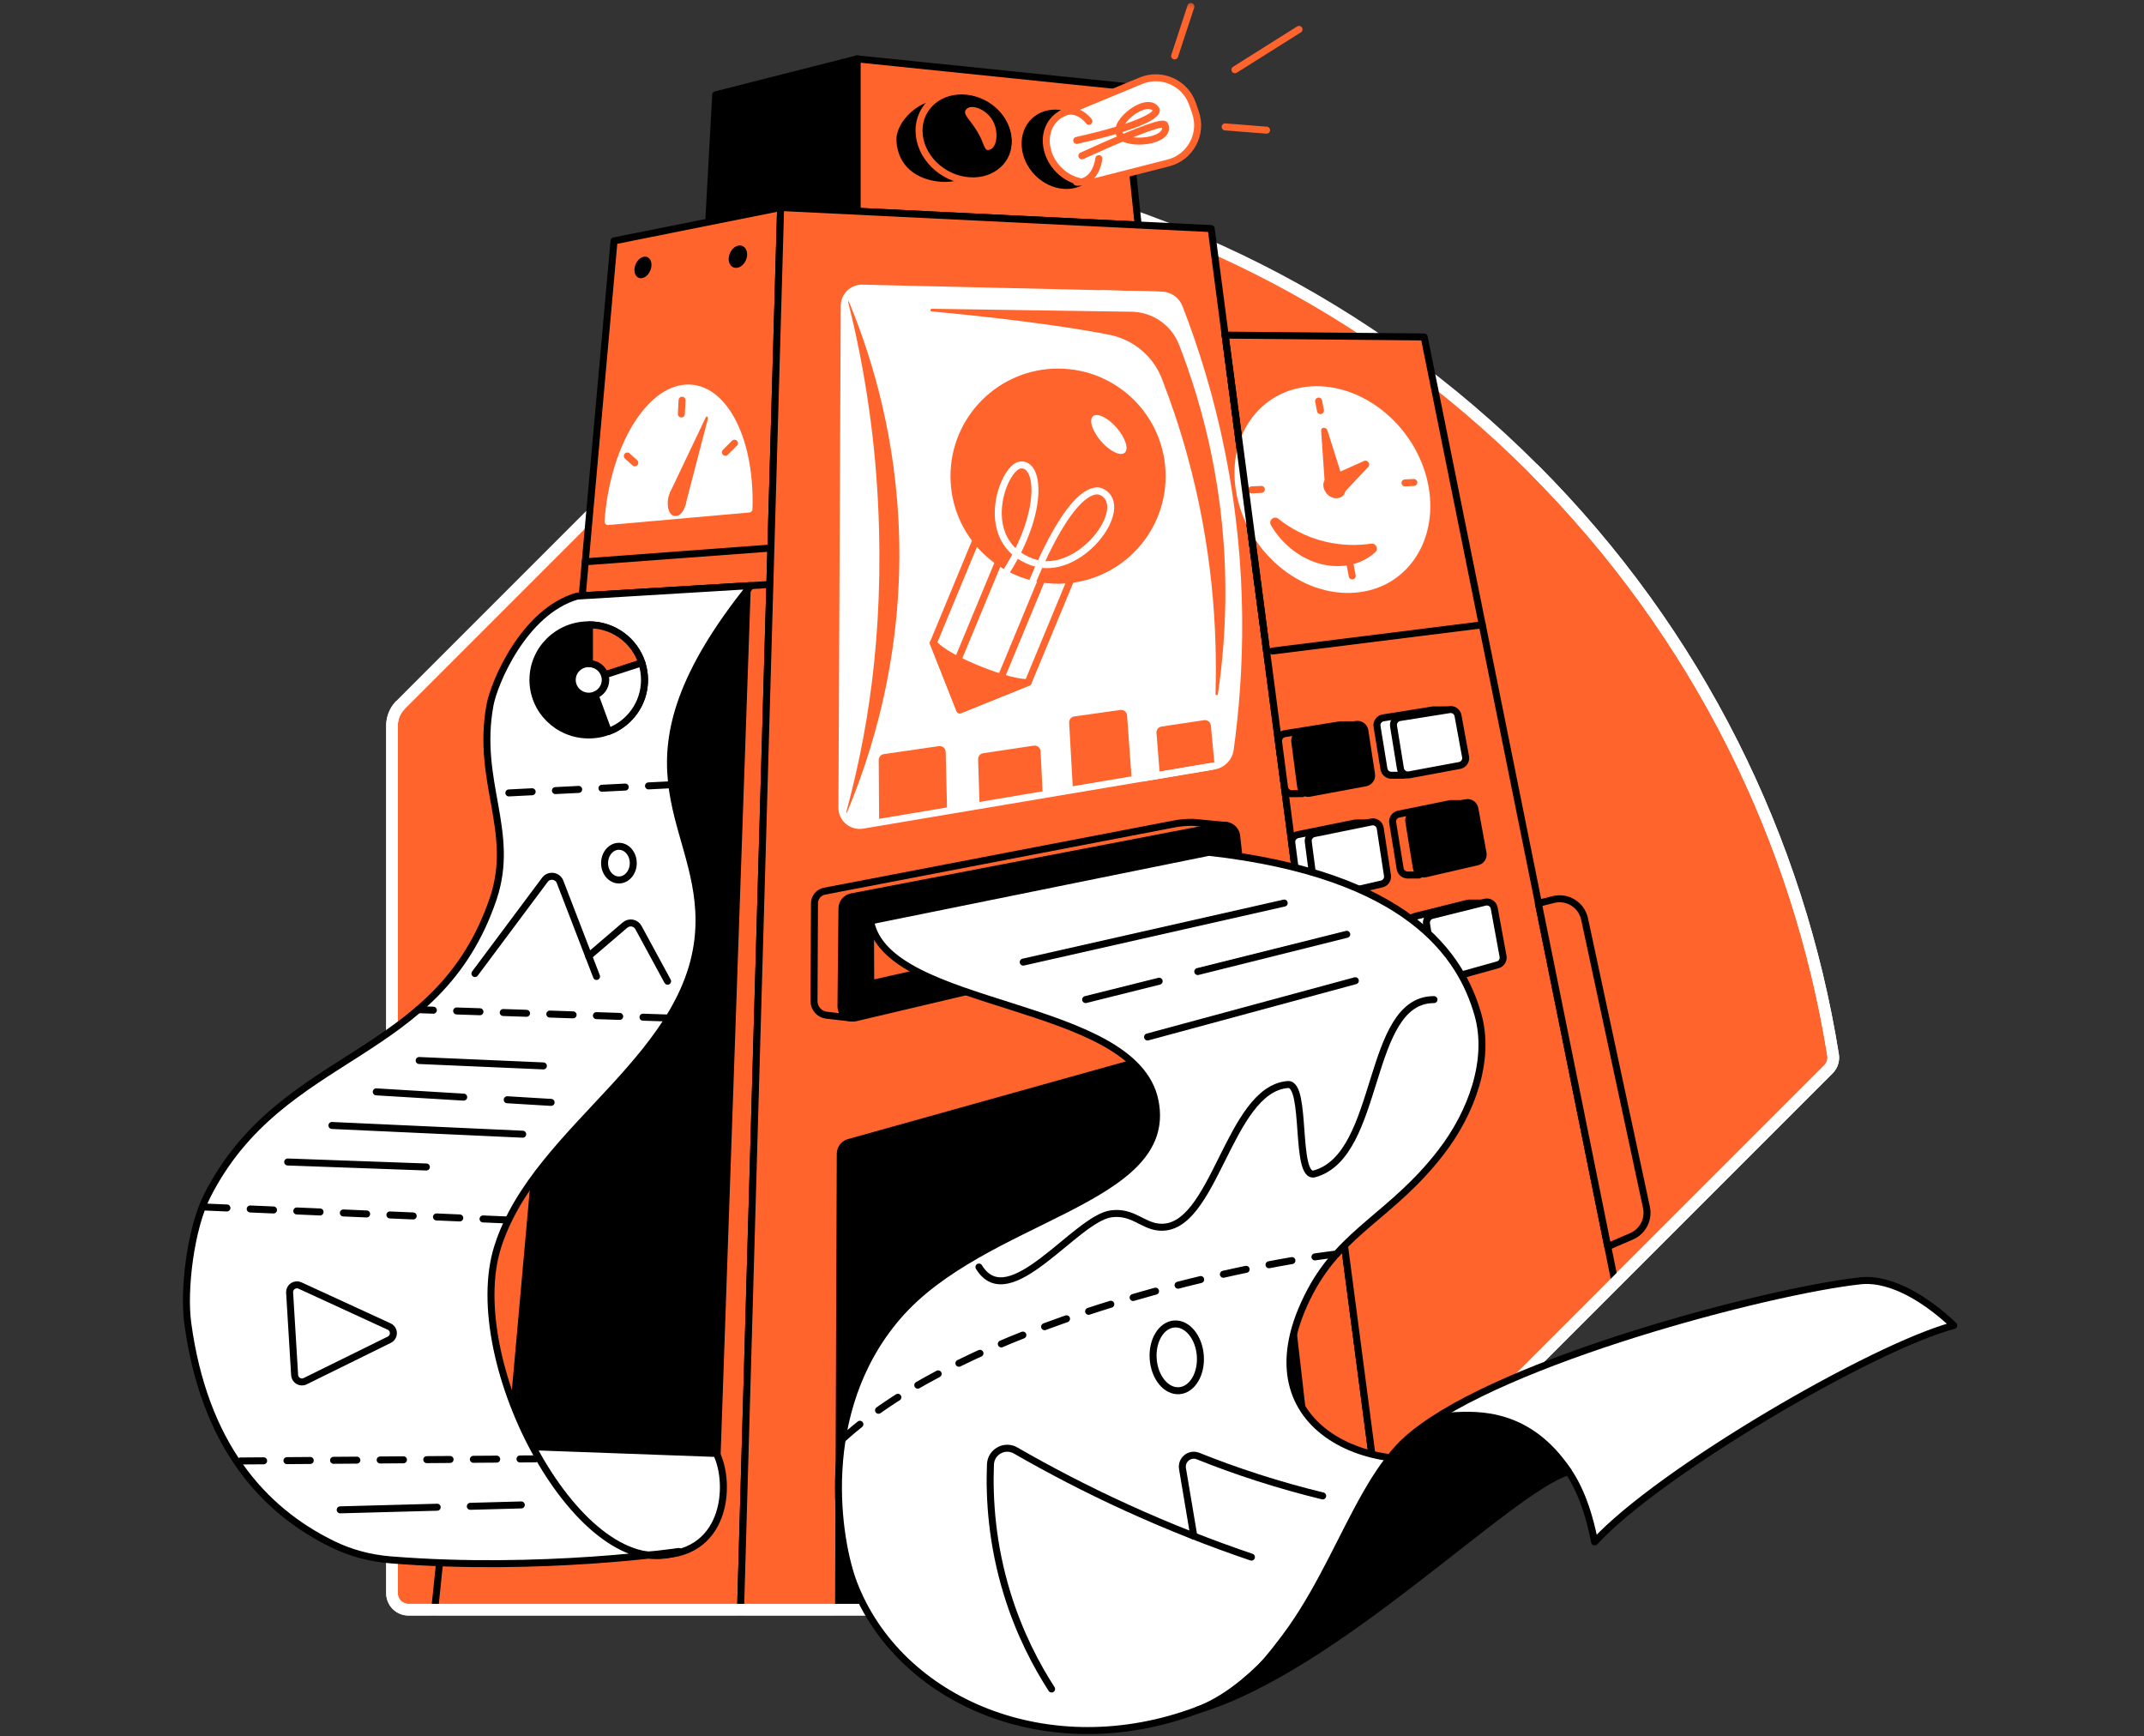 <svg width="368" height="298" viewBox="0 0 368 298" fill="none" xmlns="http://www.w3.org/2000/svg">
<rect x="0" y="0" width="368" height="298" fill="#333333" stroke="none"/>
<g clip-path="url(#clip0_7025_511)">
<path d="M160.024 29.703L68.746 120.987C67.809 121.919 67.287 123.189 67.287 124.509V273.435C67.287 274.999 68.552 276.258 70.11 276.258H219.036C220.355 276.258 221.626 275.731 222.557 274.793L313.836 183.515C314.479 182.871 314.779 181.956 314.635 181.058C308.722 144.181 291.557 108.797 263.15 80.39C234.742 51.982 199.358 34.811 162.481 28.899C161.583 28.755 160.668 29.054 160.024 29.703" fill="#FF642D"/>
<path d="M160.024 29.703L68.746 120.987C67.809 121.919 67.287 123.189 67.287 124.509V273.435C67.287 274.999 68.552 276.258 70.11 276.258H219.036C220.355 276.258 221.626 275.731 222.557 274.793L313.836 183.515C314.479 182.871 314.779 181.956 314.635 181.058C308.722 144.181 291.557 108.797 263.15 80.39C234.742 51.982 199.358 34.811 162.481 28.899C161.583 28.755 160.668 29.054 160.024 29.703" stroke="white" stroke-width="2"/>
<mask id="mask0_7025_511" style="mask-type:alpha" maskUnits="userSpaceOnUse" x="67" y="0" width="248" height="277">
<path d="M122.957 12.754L103.268 35.493L68.746 120.987C67.809 121.919 67.287 123.189 67.287 124.509V273.434C67.287 274.998 68.552 276.257 70.11 276.257H219.036C220.356 276.257 221.626 275.731 222.557 274.793L313.836 183.515C314.479 182.871 314.779 181.956 314.635 181.058C308.722 144.181 291.557 108.797 263.15 80.39C252.274 69.514 245.601 15.491 225.838 4.99C203.653 -6.798 130.444 4.99 122.957 12.754Z" fill="#6ED8FF"/>
</mask>
<g mask="url(#mask0_7025_511)">
<path d="M121.643 38.139L122.846 16.27L147.127 10.103V36.259L121.643 38.139Z" fill="black" stroke="black" stroke-width="1.2" stroke-linecap="round" stroke-linejoin="round"/>
<path d="M147.126 36.258V10.103L192.877 14.806L195.356 38.616L147.126 36.258Z" fill="#FF642D" stroke="black" stroke-width="1.2" stroke-linecap="round" stroke-linejoin="round"/>
<path d="M105.392 41.344L133.988 35.615L126.223 307.482L72.464 297.005L91.931 108.974L99.934 102.247L105.392 41.344Z" fill="#FF642D" stroke="black" stroke-width="1.2" stroke-linecap="round" stroke-linejoin="round"/>
<path d="M132.142 94.066L100.457 96.418" stroke="black" stroke-width="1.2" stroke-linecap="round" stroke-linejoin="round"/>
<path d="M132.14 100.305L99.934 102.247" stroke="black" stroke-width="1.2" stroke-linecap="round" stroke-linejoin="round"/>
<path d="M207.89 39.231L133.987 35.615L126.222 307.482H243.058L207.89 39.231Z" fill="#FF642D" stroke="black" stroke-width="1.2" stroke-linecap="round" stroke-linejoin="round"/>
<path d="M198.932 50.635L148.024 49.453C146.321 49.414 144.918 50.779 144.907 52.481L144.508 138.602C144.496 140.493 146.194 141.93 148.057 141.619L207.95 131.531C209.547 131.265 210.651 129.789 210.468 128.181L201.882 53.33C201.711 51.821 200.446 50.668 198.926 50.635H198.932Z" fill="white"/>
<path d="M189.038 50.407L199.387 50.645C200.729 50.679 201.922 51.511 202.404 52.759C205.177 59.902 207.8 68.271 209.697 77.761C213.746 98.015 212.936 115.713 211.15 128.647C210.951 130.077 209.841 131.209 208.416 131.453L196.453 133.466" fill="white"/>
<path d="M145.008 140.288C148.724 126.805 151.813 109.557 150.72 86.579C150.066 72.886 147.864 60.717 145.352 50.923C148.996 59.519 153.327 72.658 154.209 89.125C155.451 112.346 149.201 130.543 145.013 140.288H145.008Z" fill="#FF642D"/>
<path d="M162.567 139.162L150.898 141.137L150.826 130.433C150.826 129.923 151.197 129.49 151.697 129.418L161.153 128.053C161.757 127.965 162.301 128.425 162.317 129.035L162.561 139.157L162.567 139.162Z" fill="#FF642D"/>
<path d="M194.241 133.799L184.158 135.507L183.509 124.021C183.482 123.494 183.859 123.028 184.386 122.956L192.294 121.847C192.877 121.764 193.409 122.196 193.454 122.784L194.247 133.804L194.241 133.799Z" fill="#FF642D"/>
<path d="M178.968 136.295L168.136 138.125L167.881 130.311C167.865 129.795 168.236 129.346 168.746 129.268L177.437 127.97C178.031 127.882 178.574 128.325 178.608 128.93L178.968 136.295Z" fill="#FF642D"/>
<path d="M208.471 131.309L199.065 132.9L198.5 125.779C198.455 125.247 198.832 124.77 199.365 124.692L206.669 123.599C207.246 123.511 207.778 123.932 207.834 124.509L208.471 131.309V131.309Z" fill="#FF642D"/>
<path d="M159.899 53.441C169.483 54.318 182.5 55.859 190.47 57.468C194.535 58.288 197.918 61.111 199.421 64.977C200.924 68.843 202.427 73.246 203.708 77.872C208.079 93.595 208.972 107.827 208.628 119.085C208.622 119.346 209.005 119.385 209.044 119.124C210.58 108.681 211.323 94.183 207.851 77.589C206.404 70.679 204.457 64.517 202.383 59.17C201.074 55.798 197.857 53.558 194.247 53.502L159.933 52.992C159.644 52.992 159.617 53.419 159.905 53.441H159.899Z" fill="#FF642D"/>
<path d="M189.038 50.407L199.387 50.645C200.729 50.679 201.922 51.511 202.404 52.759C205.177 59.902 207.8 68.271 209.697 77.761C213.746 98.015 212.936 115.713 211.15 128.647C210.951 130.077 209.841 131.209 208.416 131.453L196.453 133.466" stroke="white" stroke-width="1.2" stroke-linecap="round" stroke-linejoin="round"/>
<path d="M198.932 50.635L148.024 49.453C146.321 49.414 144.918 50.779 144.907 52.481L144.508 138.602C144.496 140.493 146.194 141.93 148.057 141.619L207.95 131.531" stroke="white" stroke-width="1.2" stroke-linecap="round" stroke-linejoin="round"/>
<path d="M210.286 57.511L244.444 57.828L288.22 274.666L243.058 307.482L210.286 57.511Z" fill="#FF642D" stroke="black" stroke-width="1.2" stroke-linecap="round" stroke-linejoin="round"/>
<path d="M218.411 111.731L254.417 107.233" stroke="black" stroke-width="1.2" stroke-linecap="round" stroke-linejoin="round"/>
<path d="M255.02 164.308L253.55 156.278L254.31 154.98H252.252C252.252 154.98 252.203 154.98 252.175 154.98H252.147C252.08 154.985 252.008 154.991 251.936 155.007L242.841 157.276C242.197 157.437 241.781 158.063 241.887 158.723L243.279 167.303C243.384 167.952 243.955 168.396 244.582 168.374H246.429L246.762 167.814L254.105 165.761C254.743 165.584 255.136 164.952 255.02 164.297V164.308Z" fill="white" stroke="black" stroke-width="1.2" stroke-linecap="round" stroke-linejoin="round"/>
<path d="M235.315 150.443L234.089 142.462L234.933 141.231H232.819C232.819 141.231 232.819 141.231 232.814 141.231H232.792C232.714 141.231 232.631 141.237 232.553 141.253L222.742 143.244C222.082 143.378 221.638 143.999 221.727 144.664L222.831 153.1C222.908 153.704 223.397 154.143 223.973 154.198L224.04 154.204C224.084 154.204 224.129 154.204 224.173 154.204H226.042L226.38 153.721L234.35 151.885C235.005 151.736 235.426 151.109 235.326 150.443H235.315Z" fill="white" stroke="black" stroke-width="1.2" stroke-linecap="round" stroke-linejoin="round"/>
<path d="M251.776 146.605L250.395 139.079L251.116 137.909H249.142C249.142 137.909 249.12 137.909 249.108 137.909H249.053C248.992 137.92 248.925 137.92 248.864 137.931L240.052 139.722C239.381 139.861 238.931 140.504 239.042 141.181L240.329 149.095C240.423 149.689 240.917 150.11 241.488 150.16V150.171H243.562L243.862 149.683L250.806 148.08C251.471 147.925 251.898 147.276 251.776 146.605Z" fill="#FF642D" stroke="black" stroke-width="1.2" stroke-linecap="round" stroke-linejoin="round"/>
<path d="M248.72 129.945L247.611 123.894L248.099 123.228L248.071 123.101L248.199 121.825L246.308 121.836C246.197 121.825 246.08 121.819 245.964 121.836L237.417 123.2C236.718 123.311 236.241 123.971 236.358 124.67L237.545 131.974C237.645 132.596 238.183 133.039 238.787 133.05H240.873L244.195 132.274L247.694 131.425C248.388 131.298 248.848 130.632 248.72 129.939V129.945Z" fill="white" stroke="black" stroke-width="1.2" stroke-linecap="round" stroke-linejoin="round"/>
<path d="M232.636 132.967L231.494 125.524L232.348 124.381L230.368 124.392C230.257 124.381 230.141 124.376 230.019 124.392L220.524 125.912C219.841 126.023 219.364 126.655 219.459 127.343L220.474 135.113C220.546 135.673 220.967 136.089 221.483 136.2H221.494C221.649 136.228 221.81 136.239 221.971 136.206H222.004L223.518 136.2L223.762 135.873L231.599 134.42C232.281 134.292 232.736 133.649 232.631 132.967H232.636Z" fill="#FF642D" stroke="black" stroke-width="1.2" stroke-linecap="round" stroke-linejoin="round"/>
<path d="M234.382 134.353L224.754 136.139C224.033 136.272 223.345 135.773 223.251 135.047L222.236 127.276C222.147 126.589 222.619 125.956 223.301 125.845L232.796 124.326C233.495 124.215 234.155 124.692 234.266 125.396L235.414 132.895C235.519 133.577 235.064 134.22 234.382 134.348V134.353Z" fill="black" stroke="black" stroke-width="1.2" stroke-linecap="round" stroke-linejoin="round"/>
<path d="M250.532 131.37L241.875 132.978C241.171 133.111 240.494 132.634 240.377 131.924L239.191 124.62C239.08 123.921 239.551 123.261 240.25 123.15L248.797 121.786C249.484 121.675 250.133 122.135 250.255 122.817L251.553 129.883C251.681 130.576 251.22 131.242 250.527 131.37H250.532Z" fill="white" stroke="black" stroke-width="1.2" stroke-linecap="round" stroke-linejoin="round"/>
<path d="M237.173 151.702L227.217 153.998C226.48 154.17 225.759 153.665 225.659 152.916L224.555 144.481C224.466 143.815 224.91 143.194 225.57 143.061L235.381 141.07C236.097 140.925 236.79 141.408 236.901 142.129L238.149 150.26C238.249 150.92 237.822 151.552 237.173 151.702V151.702Z" fill="white" stroke="black" stroke-width="1.2" stroke-linecap="round" stroke-linejoin="round"/>
<path d="M253.582 147.903L244.653 149.966C243.932 150.133 243.222 149.656 243.1 148.924L241.813 141.009C241.703 140.333 242.146 139.689 242.823 139.551L251.636 137.759C252.34 137.615 253.022 138.075 253.15 138.785L254.553 146.428C254.675 147.099 254.248 147.753 253.582 147.903V147.903Z" fill="black" stroke="black" stroke-width="1.2" stroke-linecap="round" stroke-linejoin="round"/>
<path d="M257.066 165.584L247.848 168.158C247.11 168.363 246.362 167.886 246.24 167.132L244.848 158.552C244.742 157.897 245.153 157.265 245.801 157.104L254.897 154.836C255.613 154.658 256.334 155.119 256.467 155.845L257.986 164.12C258.108 164.769 257.709 165.407 257.071 165.584H257.066Z" fill="white" stroke="black" stroke-width="1.2" stroke-linecap="round" stroke-linejoin="round"/>
<path d="M245.039 82.697C247.169 92.308 241.794 100.949 232.654 101.709C223.159 102.502 213.797 94.51 212.139 84.194C210.542 74.255 216.837 66.374 225.844 66.28C234.534 66.186 242.981 73.412 245.039 82.697V82.697Z" fill="white"/>
<path d="M230.841 83.34C231.041 84.355 230.436 85.215 229.493 85.259C228.551 85.303 227.619 84.516 227.425 83.495C227.231 82.475 227.841 81.626 228.783 81.587C229.721 81.549 230.636 82.331 230.836 83.34H230.841Z" fill="#FF642D"/>
<path d="M227.425 83.495L226.765 73.922C226.715 73.257 227.652 73.24 227.852 73.895L230.836 83.34C231.568 86.091 227.758 86.29 227.425 83.495Z" fill="#FF642D"/>
<path d="M228.018 81.843L234.168 79.092C234.69 78.848 235.283 79.68 234.884 80.09L230.264 84.998C228.378 86.756 225.738 83.046 228.018 81.843Z" fill="#FF642D"/>
<path d="M242.67 82.802L241.156 82.874L242.67 82.802Z" stroke="#FF642D" stroke-width="1.2" stroke-linecap="round" stroke-linejoin="round"/>
<path d="M226.646 70.467L226.33 68.831L226.646 70.467Z" stroke="#FF642D" stroke-width="1.2" stroke-linecap="round" stroke-linejoin="round"/>
<path d="M216.503 83.994L214.817 84.072L216.503 83.994Z" stroke="#FF642D" stroke-width="1.2" stroke-linecap="round" stroke-linejoin="round"/>
<path d="M231.749 97.017L232.098 98.831L231.749 97.017Z" stroke="#FF642D" stroke-width="1.2" stroke-linecap="round" stroke-linejoin="round"/>
<path d="M230.464 97.128C232.694 96.945 234.591 96.091 236.055 94.771C236.676 94.21 236.171 93.184 235.345 93.301C233.309 93.6 230.547 93.7 227.436 92.951C223.942 92.114 221.274 90.506 219.405 89.025C218.673 88.442 217.669 89.308 218.135 90.118C220.725 94.571 225.567 97.527 230.464 97.122V97.128Z" fill="#FF642D"/>
<path d="M217.396 111.731L210.286 57.511" stroke="black" stroke-width="1.2" stroke-linecap="round" stroke-linejoin="round"/>
<path d="M213.696 177.065L145.712 196.066C144.835 196.31 144.231 197.108 144.225 198.018L143.909 282.314L223.452 241.478L216.264 178.8C216.12 177.558 214.9 176.732 213.691 177.07L213.696 177.065Z" fill="black" stroke="black" stroke-width="1.2" stroke-linecap="round" stroke-linejoin="round"/>
<path d="M275.958 213.941L264.045 155.03L266.612 154.381C269.025 153.771 271.46 155.285 271.981 157.72L282.602 207.219C283.04 209.271 281.97 211.345 280.045 212.177L275.952 213.946L275.958 213.941Z" fill="#FF642D" stroke="black" stroke-width="1.2" stroke-linecap="round" stroke-linejoin="round"/>
<path d="M209.846 141.68L146.165 153.915C145.212 154.098 144.518 154.929 144.513 155.906L144.346 172.683C144.341 174.003 145.566 174.979 146.853 174.674L213.984 158.823L212.259 143.443C212.126 142.268 211.017 141.452 209.852 141.674L209.846 141.68ZM149.454 168.828L149.41 158.041L207.495 146.272L208.476 155.528L149.454 168.828V168.828Z" fill="black" stroke="black" stroke-width="1.2" stroke-linecap="round" stroke-linejoin="round"/>
<path d="M176.476 117.1L164.74 121.836L160.198 110.356L168.739 89.752L185.017 96.501L176.476 117.1Z" stroke="#FF642D" stroke-width="1.2" stroke-linecap="round" stroke-linejoin="round"/>
<path d="M173.425 91.515L164.507 113.023" stroke="#FF642D" stroke-width="1.2" stroke-linecap="round" stroke-linejoin="round"/>
<path d="M180.936 94.299L172.017 115.812" stroke="#FF642D" stroke-width="1.2" stroke-linecap="round" stroke-linejoin="round"/>
<path d="M176.476 117.1C173.858 117.51 162.566 113.295 160.198 110.35L164.74 121.83L176.471 117.094L176.476 117.1Z" fill="#FF642D" stroke="#FF642D" stroke-width="1.2" stroke-linecap="round" stroke-linejoin="round"/>
<path d="M181.607 100.183C191.804 100.183 200.07 91.917 200.07 81.72C200.07 71.523 191.804 63.257 181.607 63.257C171.41 63.257 163.144 71.523 163.144 81.72C163.144 91.917 171.41 100.183 181.607 100.183Z" fill="#FF642D"/>
<path d="M193.047 77.696C193.784 77.055 193.163 75.134 191.659 73.405C190.156 71.677 188.339 70.795 187.602 71.436C186.864 72.078 187.486 73.999 188.99 75.728C190.493 77.456 192.31 78.338 193.047 77.696Z" fill="white"/>
<path d="M172.815 97.954C179.221 87.793 178.461 79.335 175.095 79.812C172.122 80.234 167.474 92.996 177.224 96.484C185.238 99.352 194.406 86.928 189.043 84.399C187.645 83.739 183.558 84.599 177.224 99.795" stroke="white" stroke-width="1.2" stroke-linecap="round" stroke-linejoin="round"/>
<path d="M188.207 26.065C188.495 29.459 186.016 32.055 182.622 31.817C179.167 31.573 176.161 28.5 175.961 25.012C175.761 21.523 178.379 19.105 181.746 19.443C185.112 19.782 187.924 22.721 188.207 26.065V26.065Z" fill="black" stroke="black" stroke-width="1.2" stroke-linecap="round" stroke-linejoin="round"/>
<path d="M173.083 24.035C173.266 27.945 170.016 30.929 165.762 30.64C161.43 30.346 157.809 26.786 157.748 22.759C157.686 18.733 161.108 15.965 165.324 16.381C169.467 16.786 172.911 20.186 173.088 24.035H173.083Z" fill="black" stroke="black" stroke-width="1.2" stroke-linecap="round" stroke-linejoin="round"/>
<path d="M168.928 24.596C168.789 21.534 166.576 18.761 163.592 17.552L163.299 16.432L160.082 17.33C156.981 17.863 153.726 21.251 153.865 24.124C154.075 28.439 157.27 30.907 161.601 31.207C162.139 31.245 162.661 31.229 163.165 31.162L167.02 30.63L166.754 29.615C168.179 28.411 169.017 26.631 168.922 24.596H168.928Z" fill="black"/>
<path d="M174.281 23.902C174.475 28.117 170.975 31.334 166.388 31.023C161.719 30.707 157.814 26.869 157.748 22.526C157.681 18.256 161.369 15.205 165.912 15.649C170.376 16.087 174.092 19.753 174.281 23.902Z" stroke="#FF642D" stroke-width="1.2" stroke-linecap="round" stroke-linejoin="round"/>
<path d="M201.617 9.598L204.406 1.107" stroke="#FF642D" stroke-width="1.2" stroke-linecap="round" stroke-linejoin="round"/>
<path d="M210.287 21.778L217.397 22.338" stroke="#FF642D" stroke-width="1.2" stroke-linecap="round" stroke-linejoin="round"/>
<path d="M222.964 5.045L211.966 11.967" stroke="#FF642D" stroke-width="1.2" stroke-linecap="round" stroke-linejoin="round"/>
<path d="M205.201 19.326L204.696 17.857C203.442 14.218 199.383 12.383 195.828 13.858L182.794 19.254C182.594 19.337 182.4 19.426 182.217 19.526C182.19 19.543 182.156 19.559 182.129 19.576C182.101 19.593 182.073 19.609 182.045 19.626C180.459 20.563 179.472 22.338 179.594 24.495C179.794 27.989 182.8 31.056 186.255 31.3C186.815 31.339 187.353 31.3 187.858 31.189L187.969 31.167C188.03 31.151 188.091 31.14 188.152 31.123L200.536 27.967C204.319 27.002 206.471 23.015 205.201 19.326V19.326Z" fill="white" stroke="#FF642D" stroke-width="1.2" stroke-linecap="round" stroke-linejoin="round"/>
<path d="M188.606 27.218C188.262 29.725 186.748 31.461 184.795 31.267" stroke="#FF642D" stroke-width="1.2" stroke-linecap="round" stroke-linejoin="round"/>
<path d="M182.156 19.57C182.289 19.476 182.433 19.398 182.577 19.332C183.071 19.105 183.615 19.016 184.191 19.099C184.768 19.182 185.317 19.426 185.833 19.792C186.216 20.07 186.576 20.419 186.903 20.818" stroke="#FF642D" stroke-width="1.2" stroke-linecap="round" stroke-linejoin="round"/>
<path d="M185.695 26.742C197.054 21.567 199.754 20.946 199.943 21.434C201.086 24.363 193.216 25.139 192.151 23.02C191.086 20.902 196.876 16.437 198.407 18.755C198.989 19.637 195.656 21.673 184.808 24.102" stroke="#FF642D" stroke-width="1.2" stroke-linecap="round" stroke-linejoin="round"/>
<path d="M111.818 45.62C111.74 46.641 111.019 47.589 110.21 47.734C109.405 47.878 108.818 47.173 108.901 46.158C108.984 45.144 109.694 44.212 110.493 44.062C111.297 43.912 111.89 44.606 111.813 45.62H111.818Z" fill="black"/>
<path d="M128.241 43.752C128.196 44.811 127.442 45.798 126.56 45.954C125.684 46.109 125.018 45.382 125.074 44.334C125.129 43.286 125.867 42.315 126.738 42.149C127.608 41.983 128.285 42.698 128.241 43.752Z" fill="black"/>
<path d="M128.558 87.35C128.957 74.738 123.755 65.692 117.172 66.663C110.816 67.6 105.181 77.644 104.366 89.507L128.558 87.355V87.35Z" fill="white" stroke="white" stroke-width="1.2" stroke-linecap="round" stroke-linejoin="round"/>
<path d="M117.793 85.781C117.72 87.234 116.944 88.487 116.062 88.565C115.108 88.648 114.531 87.655 114.615 86.086C114.692 84.649 115.458 83.418 116.328 83.324C117.205 83.235 117.859 84.328 117.793 85.781V85.781Z" fill="#FF642D"/>
<path d="M117.627 86.784L114.97 84.588L121.126 71.654C121.193 71.51 121.309 71.444 121.398 71.505C121.492 71.566 121.537 71.749 121.487 71.926C120.189 76.918 118.947 81.699 117.621 86.784H117.627Z" fill="#FF642D"/>
<path d="M124.508 77.617L126.061 76.064L124.508 77.617Z" stroke="#FF642D" stroke-width="1.2" stroke-linecap="round" stroke-linejoin="round"/>
<path d="M116.949 71.05L117.071 68.687L116.949 71.05Z" stroke="#FF642D" stroke-width="1.2" stroke-linecap="round" stroke-linejoin="round"/>
<path d="M108.957 79.419L107.676 78.26L108.957 79.419Z" stroke="#FF642D" stroke-width="1.2" stroke-linecap="round" stroke-linejoin="round"/>
<path d="M100.455 258.21L123.366 258.931L128.874 100.5L113.733 110.355L92.463 187.07L86.24 256.69L100.455 258.21Z" fill="black"/>
<path d="M210.612 141.685L204.849 141.131C203.707 141.109 202.57 141.208 201.45 141.425L141.518 152.944C140.525 153.133 139.804 154.003 139.799 155.018L139.721 171.801C139.715 173.043 140.647 174.091 141.878 174.23L145.905 174.69" stroke="black" stroke-width="1.2" stroke-linecap="round" stroke-linejoin="round"/>
<path d="M165.8 18.816C165.201 19.626 166.41 20.408 167.68 22.465C168.95 24.523 168.878 25.754 169.56 25.743C170.941 25.726 171.496 23.286 170.619 21.156C169.677 18.86 166.671 17.646 165.8 18.816V18.816Z" fill="#FF642D"/>
</g>
<path d="M68.746 120.988C67.809 121.919 67.287 123.19 67.287 124.51V273.435C67.287 274.999 68.552 276.258 70.11 276.258H219.035C220.355 276.258 221.626 275.731 222.557 274.794L313.836 183.515C314.479 182.872 314.779 181.957 314.635 181.058C308.722 144.182 291.557 108.797 263.15 80.39" stroke="white" stroke-width="2"/>
<path d="M90.798 248.271L122.966 249.442C125.556 254.616 124.813 267.561 112.073 266.851H101.696L90.798 248.271V248.271Z" fill="white" stroke="black" stroke-width="1.2" stroke-linecap="round" stroke-linejoin="round"/>
<path d="M128.872 100.5L99.067 102.297C89.833 104.998 84.791 117.31 84.115 120.954C81.658 134.176 88.557 142.673 84.658 154.214C75.174 182.294 48.408 179.937 35.569 205.211C32.713 210.835 31.448 221.339 32.225 227.063C35.02 247.761 44.981 259.12 57.121 265.032C60.216 266.54 63.572 267.422 67.005 267.7C92.739 269.79 116.499 266.263 116.499 266.263C99.86 272.736 79.101 233.829 85.44 213.935C92.101 193.043 119.982 181.063 119.982 157.975C119.982 140.288 104.375 130.981 128.883 100.5H128.872Z" fill="white" stroke="black" stroke-width="1.2" stroke-linecap="round" stroke-linejoin="round"/>
<path d="M86.908 209.365L35.051 207.147" stroke="black" stroke-width="1.2" stroke-linecap="round" stroke-linejoin="round" stroke-dasharray="4 4"/>
<path d="M114.36 174.702L71.768 173.282" stroke="black" stroke-width="1.2" stroke-linecap="round" stroke-linejoin="round" stroke-dasharray="4 4"/>
<path d="M115.306 134.675L84.575 136.222" stroke="black" stroke-width="1.2" stroke-linecap="round" stroke-linejoin="round" stroke-dasharray="4 4"/>
<path d="M101.053 107.233C95.761 107.233 91.474 111.465 91.474 116.684C91.474 121.902 95.761 126.134 101.053 126.134C106.344 126.134 110.631 121.902 110.631 116.684C110.631 111.465 106.344 107.233 101.053 107.233V107.233ZM101.053 119.479C99.489 119.479 98.219 118.225 98.219 116.684C98.219 115.142 99.489 113.888 101.053 113.888C102.617 113.888 103.887 115.142 103.887 116.684C103.887 118.225 102.617 119.479 101.053 119.479V119.479Z" fill="black" stroke="black" stroke-width="1.2" stroke-linecap="round" stroke-linejoin="round"/>
<path d="M103.836 115.818L110.159 113.761C108.928 109.973 105.373 107.238 101.174 107.238V113.894C102.417 113.894 103.47 114.703 103.831 115.824L103.836 115.818Z" fill="#FF642D" stroke="black" stroke-width="1.2" stroke-linecap="round" stroke-linejoin="round"/>
<path d="M103.971 116.683C103.971 117.887 103.205 118.913 102.141 119.307L104.431 125.546C108.042 124.221 110.626 120.754 110.626 116.683C110.626 115.663 110.46 114.681 110.16 113.755L103.838 115.813C103.926 116.085 103.976 116.378 103.976 116.678L103.971 116.683Z" fill="white" stroke="black" stroke-width="1.2" stroke-linecap="round" stroke-linejoin="round"/>
<path d="M49.379 199.421L73.183 200.28" stroke="black" stroke-width="1.2" stroke-linecap="round" stroke-linejoin="round"/>
<path d="M56.971 193.154L89.716 194.652" stroke="black" stroke-width="1.2" stroke-linecap="round" stroke-linejoin="round"/>
<path d="M87.059 188.739L94.596 189.194" stroke="black" stroke-width="1.2" stroke-linecap="round" stroke-linejoin="round"/>
<path d="M64.582 187.385L79.59 188.29" stroke="black" stroke-width="1.2" stroke-linecap="round" stroke-linejoin="round"/>
<path d="M71.946 182.006L93.265 182.932" stroke="black" stroke-width="1.2" stroke-linecap="round" stroke-linejoin="round"/>
<path d="M66.783 227.656L51.486 220.618C50.655 220.236 49.706 220.846 49.706 221.761L50.566 235.915C50.566 236.83 51.514 237.44 52.346 237.057L66.788 229.941C67.764 229.492 67.764 228.106 66.788 227.656H66.783Z" stroke="black" stroke-width="1.2" stroke-linecap="round" stroke-linejoin="round"/>
<path d="M81.519 167.081L93.526 150.992C94.231 150.043 95.706 150.249 96.133 151.352L102.389 167.58" stroke="black" stroke-width="1.2" stroke-linecap="round" stroke-linejoin="round"/>
<path d="M101.042 164.097L107.286 158.756C108.013 158.135 109.128 158.34 109.583 159.183L114.585 168.395" stroke="black" stroke-width="1.2" stroke-linecap="round" stroke-linejoin="round"/>
<path d="M106.233 151.02C107.593 151.02 108.695 149.726 108.695 148.13C108.695 146.534 107.593 145.241 106.233 145.241C104.873 145.241 103.77 146.534 103.77 148.13C103.77 149.726 104.873 151.02 106.233 151.02Z" stroke="black" stroke-width="1.2" stroke-linecap="round" stroke-linejoin="round"/>
<path d="M41.253 250.734L91.906 250.368" stroke="black" stroke-width="1.2" stroke-linecap="round" stroke-linejoin="round" stroke-dasharray="4 4"/>
<path d="M80.726 258.515L89.478 258.277" stroke="black" stroke-width="1.2" stroke-linecap="round" stroke-linejoin="round"/>
<path d="M58.391 259.119L75.041 258.67" stroke="black" stroke-width="1.2" stroke-linecap="round" stroke-linejoin="round"/>
<path d="M224.911 221.633C230.435 211.201 239.026 208.528 247.35 197.729C252.614 190.907 255.88 181.845 253.667 174.103C250.817 164.12 241.882 150.149 207.501 146.272L149.416 158.041C152.228 173.409 194.795 171.546 198.256 188.972C201.706 206.331 168.845 208.722 154.053 225.965C139.999 242.342 143.793 264.549 146.521 271.687C154.303 292.042 180.092 303.117 205.588 293.472C222.775 286.972 234.677 256.474 251.577 248.926C236.275 254.289 212.41 245.232 224.911 221.633V221.633Z" fill="white" stroke="black" stroke-width="1.2" stroke-linecap="round" stroke-linejoin="round"/>
<path d="M253.313 248.238C252.731 248.438 252.148 248.665 251.577 248.926C252.17 248.721 252.753 248.493 253.313 248.238Z" fill="white" stroke="black" stroke-width="1.2" stroke-linecap="round" stroke-linejoin="round"/>
<path d="M319.312 219.814C303.5 221.528 257.921 233.508 242.57 246.136L253.318 248.244C256.019 247.312 258.853 246.979 261.854 247.434C266.584 248.15 271.387 252.731 273.706 264.633C284.831 252.526 321.497 231.14 335.346 227.474C331.07 223.397 324.841 219.215 319.306 219.814H319.312Z" fill="white" stroke="black" stroke-width="1.2" stroke-linecap="round" stroke-linejoin="round"/>
<path d="M144.551 247.029C166.142 227.257 212.33 217.208 229.396 215.217" stroke="black" stroke-width="1.2" stroke-linecap="round" stroke-linejoin="round" stroke-dasharray="4 4"/>
<path d="M196.969 177.968L232.63 168.312" stroke="black" stroke-width="1.2" stroke-linecap="round" stroke-linejoin="round"/>
<path d="M205.588 166.737L231.155 160.348" stroke="black" stroke-width="1.2" stroke-linecap="round" stroke-linejoin="round"/>
<path d="M186.342 171.546L198.96 168.396" stroke="black" stroke-width="1.2" stroke-linecap="round" stroke-linejoin="round"/>
<path d="M175.628 165.118L220.424 154.985" stroke="black" stroke-width="1.2" stroke-linecap="round" stroke-linejoin="round"/>
<path d="M202.406 238.673C204.639 238.507 206.258 235.809 206.022 232.648C205.787 229.486 203.786 227.058 201.553 227.224C199.32 227.391 197.701 230.089 197.936 233.25C198.172 236.412 200.173 238.84 202.406 238.673Z" stroke="black" stroke-width="1.2" stroke-linecap="round" stroke-linejoin="round"/>
<path d="M180.496 289.868C177.934 285.891 175.011 280.44 172.892 273.573C170.236 264.971 169.775 257.207 170.003 251.333C170.086 249.159 172.449 247.85 174.329 248.937C180.041 252.226 186.381 255.548 193.347 258.726C200.928 262.187 208.138 264.977 214.799 267.234" stroke="black" stroke-width="1.2" stroke-linecap="round" stroke-linejoin="round"/>
<path d="M204.911 263.623L202.964 252.048C202.709 250.534 204.207 249.32 205.632 249.891C208.832 251.172 212.26 252.42 215.909 253.596C219.791 254.844 223.513 255.875 227.029 256.729" stroke="black" stroke-width="1.2" stroke-linecap="round" stroke-linejoin="round"/>
<path d="M168.028 217.452C173.181 225.882 184.639 209.116 190.729 208.317C194.434 207.829 196.059 210.358 198.965 210.602C208.471 211.406 210.8 186.92 221.055 186.127C224.399 185.866 222.159 202.411 225.631 201.451C237.172 198.268 234.388 171.552 246.129 171.552" stroke="black" stroke-width="1.2" stroke-linecap="round" stroke-linejoin="round"/>
<path d="M269.207 252.564C258.975 255.665 229.397 286.363 205.588 293.467C212.199 291.493 216.597 286.252 220.423 281.194C220.862 280.611 221.294 280.018 221.71 279.424C232.059 264.616 235.908 245.332 249.585 242.953C253.467 242.798 262.369 242.193 269.202 252.564H269.207Z" fill="black" stroke="black" stroke-width="1.2" stroke-linecap="round" stroke-linejoin="round"/>
</g>
<defs>
<clipPath id="clip0_7025_511">
<rect width="368" height="297.99" fill="white"/>
</clipPath>
</defs>
</svg>
